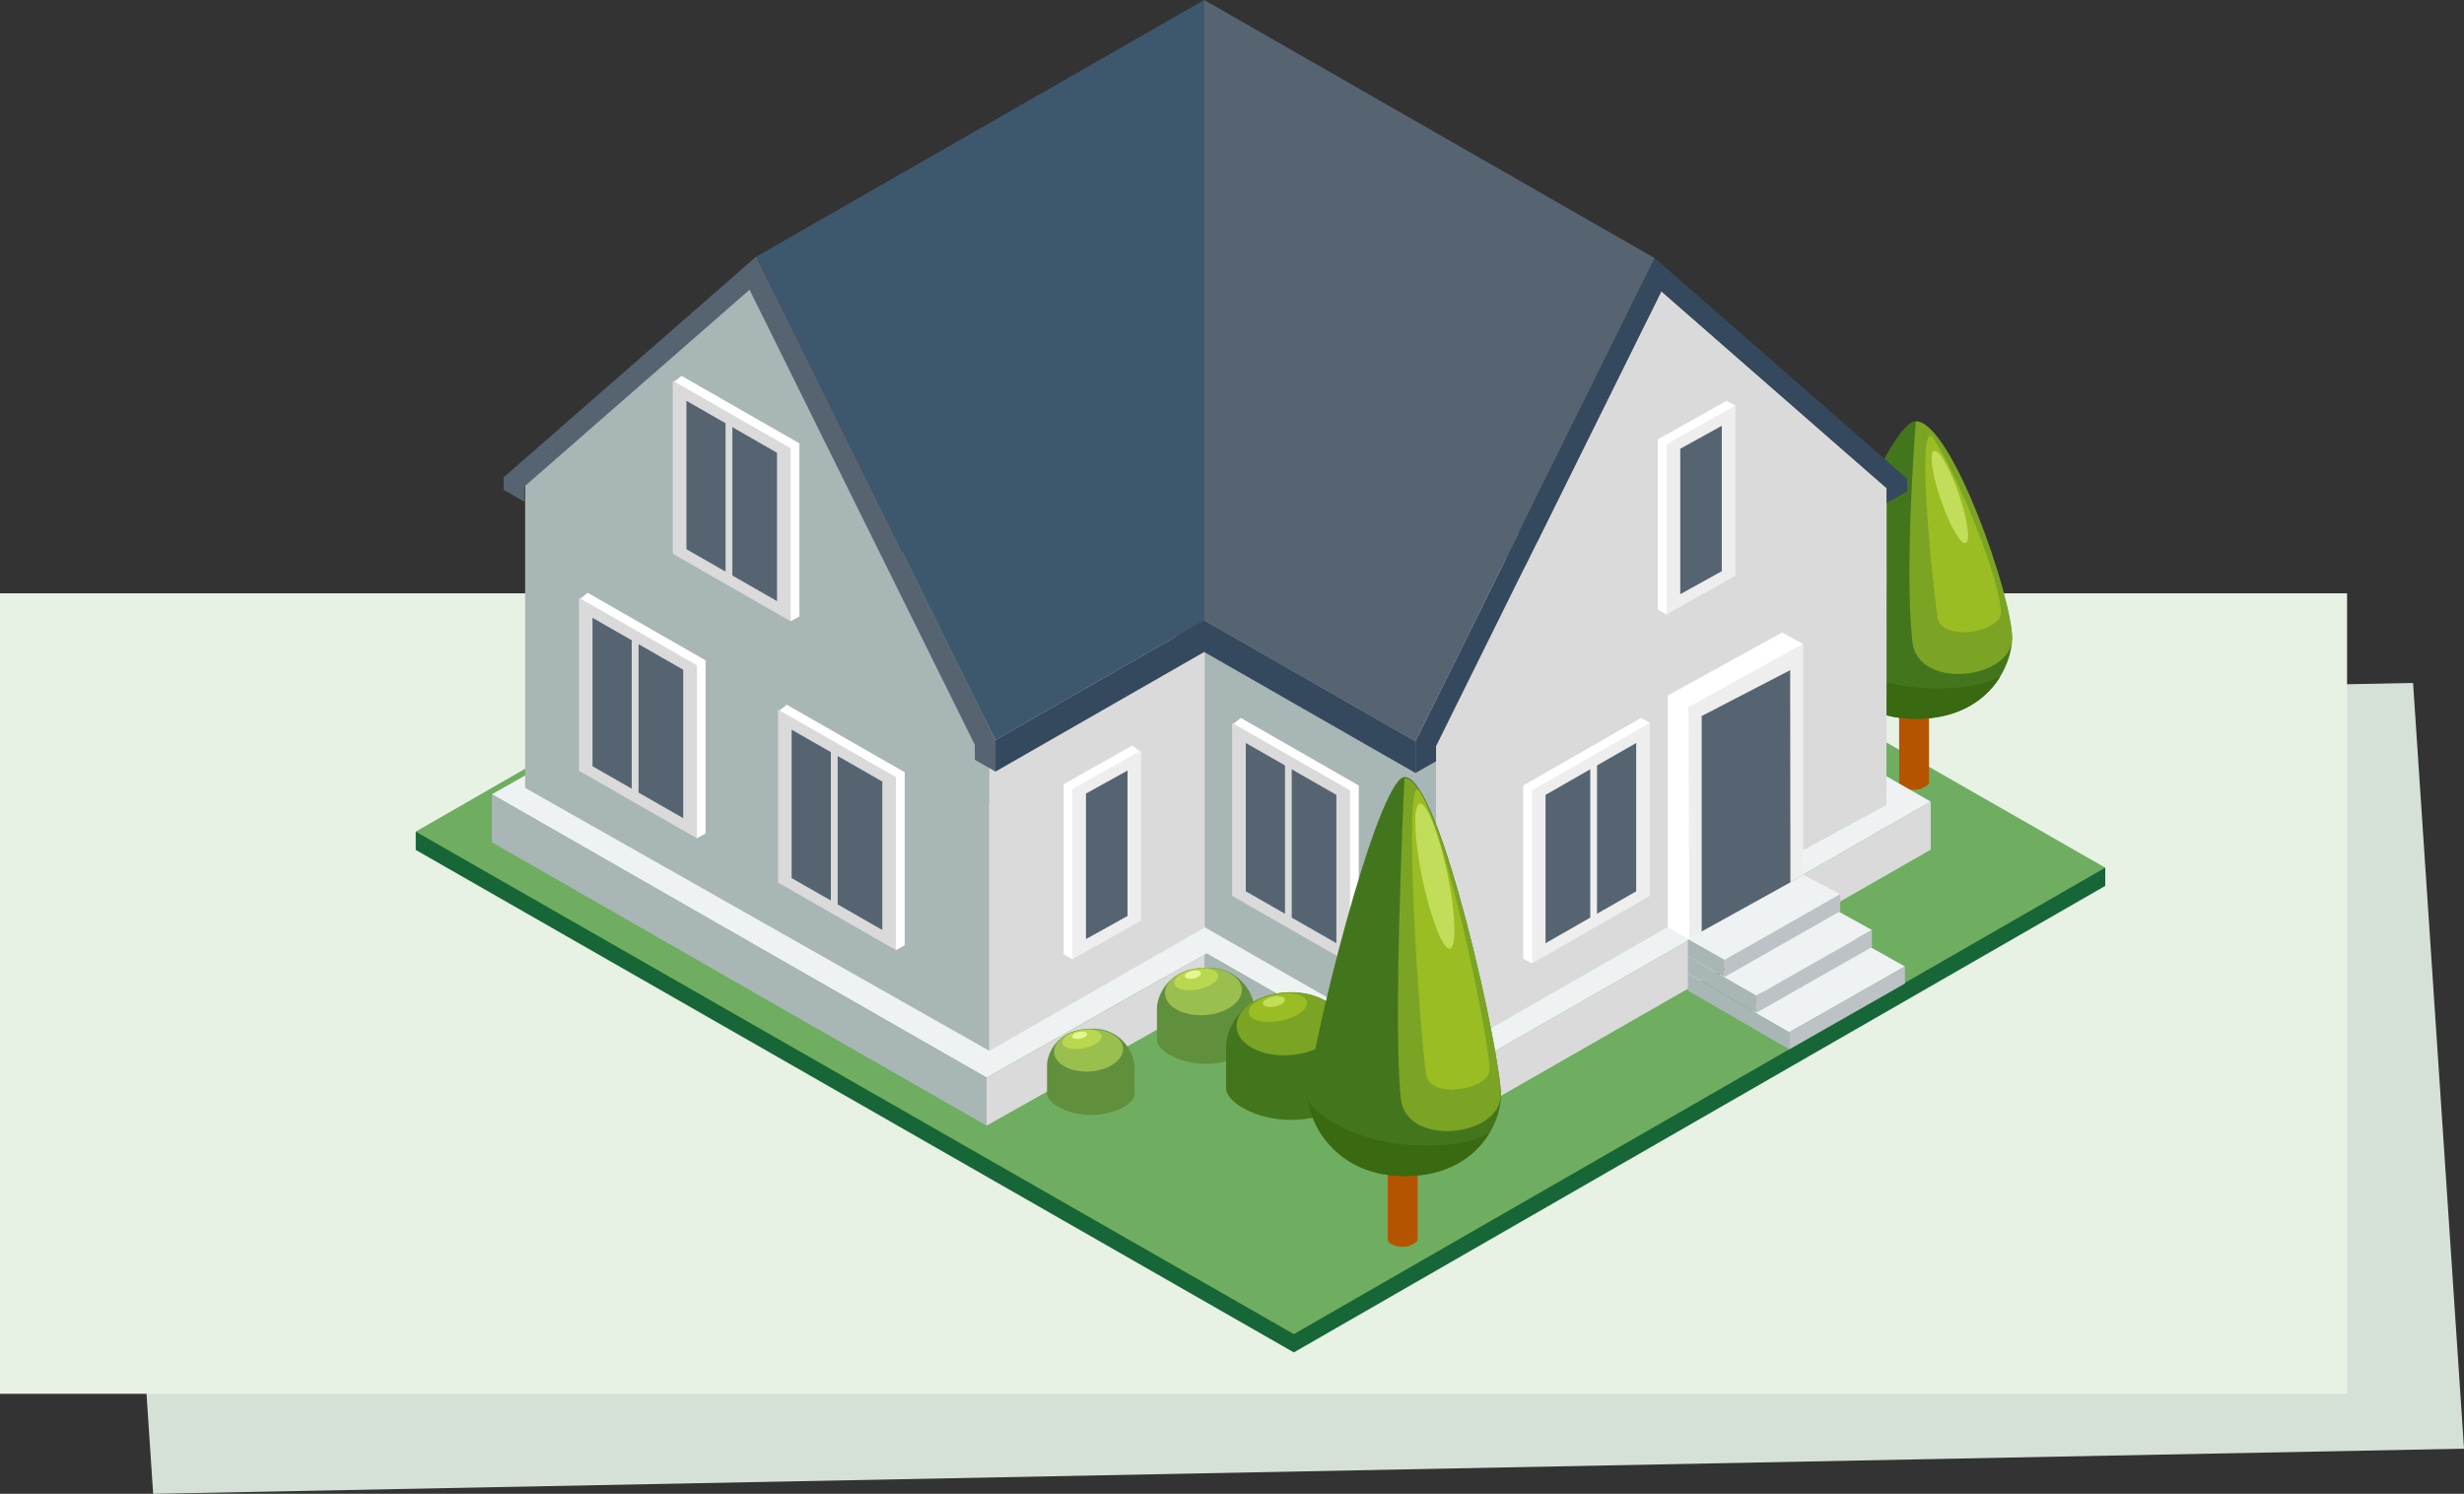 <svg xmlns="http://www.w3.org/2000/svg" width="281.53" height="170.7" viewBox="0 0 281.53 170.7">
  <rect x="0" y="0" width="281.53" height="170.7" fill="#333333" stroke="none"/>
  <defs>
    <style>
      .cls-1 {
        isolation: isolate;
      }

      .cls-2 {
        fill: #d5e1d6;
      }

      .cls-2, .cls-3 {
        mix-blend-mode: multiply;
      }

      .cls-3 {
        fill: #e7f2e4;
      }

      .cls-4 {
        fill: #176637;
      }

      .cls-5 {
        fill: #6fad60;
      }

      .cls-6 {
        fill: #b55400;
      }

      .cls-7 {
        fill: #43761c;
      }

      .cls-8 {
        fill: #7ba425;
      }

      .cls-9 {
        fill: #9abd23;
      }

      .cls-10 {
        fill: #396910;
      }

      .cls-11 {
        fill: #c2dd59;
      }

      .cls-12 {
        fill: #fff;
      }

      .cls-13 {
        fill: #dadada;
      }

      .cls-14 {
        fill: #566472;
      }

      .cls-15 {
        fill: #eef2f2;
      }

      .cls-16 {
        fill: #a9b6b6;
      }

      .cls-17 {
        fill: #34495e;
      }

      .cls-18 {
        fill: #eee;
      }

      .cls-19 {
        fill: #bcc2c6;
      }

      .cls-20 {
        fill: #61903d;
      }

      .cls-21 {
        fill: #9abf4e;
      }

      .cls-22 {
        fill: #b9d850;
      }

      .cls-23 {
        fill: #e3f890;
      }

      .cls-24 {
        fill: #3d576d;
      }
    </style>
  </defs>
  <g class="cls-1">
    <g id="Layer_1" data-name="Layer 1">
      <polygon class="cls-2" points="281.53 165.54 17.5 170.7 11.68 83.19 275.71 78.04 281.53 165.54"/>
      <rect class="cls-3" y="67.8" width="268.17" height="91.47"/>
      <g>
        <g>
          <g>
            <polygon class="cls-4" points="147.83 154.54 240.54 101.23 240.54 99.15 47.5 95.03 47.5 97.12 147.83 154.54"/>
            <polygon class="cls-5" points="147.83 152.45 240.54 99.15 140.21 41.73 47.5 95.03 147.83 152.45"/>
          </g>
          <g>
            <path class="cls-6" d="M1038.2,475.12c.94,0,1.7.38,1.7.86v26a.49.49,0,0,1-.15.35v-.06a1.46,1.46,0,0,1-.65.38v.06a3.1,3.1,0,0,1-.9.13c-.94,0-1.71-.39-1.71-.86V476C1036.49,475.5,1037.26,475.12,1038.2,475.12Z" transform="translate(-819.5 -412.6)"/>
            <g>
              <path class="cls-7" d="M1038.39,460.74c4.12,0,11,20.4,11,24.82,0,3.05-2.71,9.19-11,9.19-7.89,0-11-6.14-11-9.19C1027.37,481.14,1035.34,460.74,1038.39,460.74Z" transform="translate(-819.5 -412.6)"/>
              <path class="cls-8" d="M1038,485.92c-.94-8.61.4-25.17.4-25.17,4.13,0,11.13,20.4,11,24.81C1049.29,490.27,1038.6,491.49,1038,485.92Z" transform="translate(-819.5 -412.6)"/>
              <path class="cls-9" d="M1044.12,484.84c2.07-.07,4-1.11,4-2.15,0-3.53-4.55-15.09-7.77-20.11-1.85-2.13-.28,14.87.52,20.53.24,1.69,2.54,1.75,3.24,1.73Z" transform="translate(-819.5 -412.6)"/>
              <path class="cls-10" d="M1037.56,491.05c7.12.88,10.49-1.14,10.49-1.14-1.54,2.51-4.53,4.84-9.66,4.84-7.46,0-10.67-5.49-11-8.67C1028.19,487.84,1032.6,490.45,1037.56,491.05Z" transform="translate(-819.5 -412.6)"/>
              <path class="cls-11" d="M1041.26,469.74c1,2.91,2.26,5.11,2.83,4.92s.22-2.71-.78-5.62-2.27-5.11-2.84-4.92S1040.26,466.83,1041.26,469.74Z" transform="translate(-819.5 -412.6)"/>
            </g>
          </g>
          <g>
            <g>
              <g>
                <polygon class="cls-12" points="118.09 69.56 119.09 68.78 132.56 76.49 132.56 96.27 131.56 96.82 118.09 69.56"/>
                <polygon class="cls-13" points="118.09 89.11 118.09 69.33 131.56 77.05 131.56 96.82 118.09 89.11"/>
                <polygon class="cls-14" points="130.01 77.56 119.65 71.63 119.65 88.59 130.01 94.52 130.01 77.56"/>
              </g>
              <polygon class="cls-13" points="124.91 74.09 124.91 92.07 124.13 91.63 124.13 73.64 124.91 74.09"/>
            </g>
            <g>
              <g>
                <polygon class="cls-15" points="164.08 59.22 107.57 91.6 164.08 123.98 220.6 91.6 164.08 59.22"/>
                <g>
                  <polygon class="cls-13" points="220.6 97.09 164.08 129.47 164.08 123.98 220.6 91.6 220.6 97.09"/>
                  <polygon class="cls-16" points="164.08 129.47 107.57 97.09 107.57 91.6 164.08 123.98 164.08 129.47"/>
                </g>
              </g>
              <g>
                <polygon class="cls-15" points="83.94 75.11 56.2 90.76 112.72 123.14 140.46 107.49 83.94 75.11"/>
                <g>
                  <polygon class="cls-13" points="137.61 109.12 112.72 123.14 112.72 128.63 137.61 114.61 137.61 109.12"/>
                  <polygon class="cls-16" points="112.72 128.63 56.2 96.25 56.2 90.76 112.72 123.14 112.72 128.63"/>
                </g>
              </g>
              <polygon class="cls-16" points="164.08 121.1 164.08 85.27 112.6 55.78 112.6 91.6 164.08 121.1"/>
              <polygon class="cls-16" points="113.04 120.08 113.04 84.25 85.71 31.36 60 54.21 60 90.03 113.04 120.08"/>
              <polygon class="cls-13" points="137.65 70.15 113.04 84.25 113.04 120.08 137.65 105.98 137.65 70.15"/>
              <polygon class="cls-13" points="189.82 33.28 215.56 55.78 215.56 64.93 215.54 91.98 202.9 98.86 164.08 121.1 164.08 85.27 189.82 33.28"/>
              <polygon class="cls-14" points="189.07 29.5 161.73 84.72 110.25 55.23 137.59 0 189.07 29.5"/>
              <polygon class="cls-17" points="217.92 54.71 217.92 56.15 215.56 57.49 215.56 55.78 189.82 33.28 164.08 85.27 164.08 86.99 161.73 88.33 161.73 84.72 189.07 29.5 217.92 54.71"/>
              <polygon class="cls-17" points="161.73 88.33 161.73 84.72 110.25 55.23 110.25 58.84 161.73 88.33"/>
            </g>
            <g>
              <g>
                <polygon class="cls-12" points="140.78 82.83 141.78 82.04 155.25 89.76 155.25 109.53 154.25 110.09 140.78 82.83"/>
                <polygon class="cls-13" points="140.78 102.37 140.78 82.6 154.25 90.31 154.25 110.09 140.78 102.37"/>
                <polygon class="cls-14" points="152.69 90.83 142.34 84.9 142.34 101.85 152.69 107.78 152.69 90.83"/>
              </g>
              <polygon class="cls-13" points="147.59 87.35 147.59 105.34 146.82 104.89 146.82 86.91 147.59 87.35"/>
            </g>
            <g>
              <g>
                <polygon class="cls-12" points="188.51 82.6 187.51 82.04 174.04 89.76 174.04 109.53 175.04 110.09 188.51 82.6"/>
                <polygon class="cls-18" points="188.51 102.37 188.51 82.6 175.04 90.31 175.04 110.09 188.51 102.37"/>
                <polygon class="cls-14" points="176.59 90.83 186.95 84.9 186.95 101.85 176.59 107.78 176.59 90.83"/>
              </g>
              <polygon class="cls-18" points="181.7 87.35 181.7 105.34 182.47 104.89 182.47 86.91 181.7 87.35"/>
            </g>
            <g>
              <polygon class="cls-12" points="198.28 46.35 197.28 45.79 189.42 50.21 189.42 69.65 190.42 70.21 198.28 46.35"/>
              <polygon class="cls-18" points="198.28 65.79 198.28 46.35 190.42 50.76 190.42 70.21 198.28 65.79"/>
              <polygon class="cls-14" points="191.98 51.28 196.73 48.65 196.73 65.27 191.98 67.9 191.98 51.28"/>
            </g>
            <g>
              <polygon class="cls-12" points="205.98 73.58 203.62 72.28 190.56 79.47 190.56 105.93 193.03 107.38 205.98 73.58"/>
              <polygon class="cls-18" points="206.03 99.95 206.03 73.57 192.92 80.78 193.03 107.38 206.03 99.95"/>
              <polygon class="cls-14" points="204.54 76.58 194.43 81.82 194.43 106.59 204.57 100.84 204.54 76.58"/>
            </g>
            <g>
              <polygon class="cls-12" points="130.39 85.98 129.38 85.19 121.53 89.61 121.53 109.05 122.53 109.61 130.39 85.98"/>
              <polygon class="cls-18" points="130.39 105.19 130.39 85.75 122.53 90.16 122.53 109.61 130.39 105.19"/>
              <polygon class="cls-14" points="124.08 90.68 128.83 88.05 128.83 104.67 124.08 107.31 124.08 90.68"/>
            </g>
            <g>
              <polygon class="cls-15" points="217.65 110.44 206.07 103.94 200.24 115.58 204.43 117.96 217.65 110.44"/>
              <polygon class="cls-16" points="204.43 119.91 192.85 113.19 192.85 111.24 204.43 117.96 204.43 119.91"/>
              <polygon class="cls-19" points="204.43 119.91 217.65 112.39 217.65 110.44 204.43 117.96 204.43 119.91"/>
            </g>
            <g>
              <polygon class="cls-15" points="213.88 106.27 206.07 101.95 196.47 111.41 200.66 113.79 213.88 106.27"/>
              <polygon class="cls-16" points="200.66 115.74 192.85 111.21 192.85 109.26 200.66 113.79 200.66 115.74"/>
              <polygon class="cls-19" points="200.66 115.74 213.88 108.22 213.88 106.27 200.66 113.79 200.66 115.74"/>
            </g>
            <g>
              <polygon class="cls-15" points="210.26 102.17 206.07 100 192.85 107.31 197.04 109.69 210.26 102.17"/>
              <polygon class="cls-16" points="197.04 111.64 192.85 109.26 192.85 107.31 197.04 109.69 197.04 111.64"/>
              <polygon class="cls-19" points="197.04 111.64 210.26 104.12 210.26 102.17 197.04 109.69 197.04 111.64"/>
            </g>
          </g>
          <g>
            <g>
              <path class="cls-20" d="M957.28,534.16c-3.15,0-5.59-1.59-5.59-2.7v-3.6c0-1.55,1.37-4.67,5.59-4.67a5.25,5.25,0,0,1,5.58,4.67v3.64C962.86,532.59,960.54,534.16,957.28,534.16Z" transform="translate(-819.5 -412.6)"/>
              <g>
                <path class="cls-21" d="M952.61,526.2c.12,1.49,2.19,2.56,4.61,2.39s4.29-1.52,4.17-3-2.19-2.56-4.62-2.39S952.49,524.71,952.61,526.2Z" transform="translate(-819.5 -412.6)"/>
                <path class="cls-22" d="M953.67,525c.13.63,1.35.92,2.73.65s2.41-1,2.29-1.63-1.35-.92-2.73-.65S953.55,524.35,953.67,525Z" transform="translate(-819.5 -412.6)"/>
                <path class="cls-23" d="M954.87,524.16c0,.24.51.35,1,.25s.91-.38.86-.62-.51-.35-1-.25S954.83,523.92,954.87,524.16Z" transform="translate(-819.5 -412.6)"/>
              </g>
            </g>
            <g>
              <path class="cls-7" d="M967,540.57c-4.17,0-7.41-2.11-7.41-3.59V532.2c0-2.05,1.82-6.19,7.41-6.19,5.31,0,7.42,4.14,7.42,6.19V537C974.4,538.48,971.32,540.57,967,540.57Z" transform="translate(-819.5 -412.6)"/>
              <g>
                <path class="cls-8" d="M960.79,530c.17,2,2.91,3.4,6.12,3.17s5.69-2,5.53-4-2.91-3.4-6.12-3.17S960.63,528,960.79,530Z" transform="translate(-819.5 -412.6)"/>
                <path class="cls-9" d="M962.2,528.39c.17.83,1.79,1.22,3.62.86s3.2-1.33,3-2.16-1.78-1.22-3.61-.86S962,527.55,962.2,528.39Z" transform="translate(-819.5 -412.6)"/>
                <path class="cls-11" d="M963.79,527.3c.07.31.68.46,1.38.32s1.21-.5,1.15-.82-.68-.46-1.38-.32S963.73,527,963.79,527.3Z" transform="translate(-819.5 -412.6)"/>
              </g>
            </g>
            <g>
              <path class="cls-20" d="M944.13,540c-2.83,0-5-1.42-5-2.42v-3.23c0-1.39,1.23-4.19,5-4.19a4.72,4.72,0,0,1,5,4.19v3.27C949.14,538.63,947.06,540,944.13,540Z" transform="translate(-819.5 -412.6)"/>
              <g>
                <path class="cls-21" d="M939.94,532.9c.11,1.33,2,2.29,4.14,2.14s3.85-1.36,3.73-2.69-2-2.29-4.13-2.14S939.83,531.56,939.94,532.9Z" transform="translate(-819.5 -412.6)"/>
                <path class="cls-22" d="M940.9,531.81c.11.56,1.2.82,2.44.58s2.16-.9,2-1.46-1.2-.83-2.44-.58S940.79,531.24,940.9,531.81Z" transform="translate(-819.5 -412.6)"/>
                <path class="cls-23" d="M942,531.07c0,.21.46.31.93.22s.82-.34.78-.55-.46-.32-.93-.22S941.93,530.86,942,531.07Z" transform="translate(-819.5 -412.6)"/>
              </g>
            </g>
          </g>
          <g>
            <path class="cls-6" d="M979.77,527.36c.94,0,1.7.38,1.7.85v26a.52.52,0,0,1-.15.35v-.06a1.55,1.55,0,0,1-.65.37v.06a2.79,2.79,0,0,1-.9.13c-.94,0-1.71-.38-1.71-.85v-26C978.06,527.74,978.83,527.36,979.77,527.36Z" transform="translate(-819.5 -412.6)"/>
            <g>
              <path class="cls-7" d="M980,501.39c4.12,0,11,32,11,36.4,0,3.05-2.71,9.2-11,9.2-7.89,0-11-6.15-11-9.2C968.94,533.38,976.91,501.39,980,501.39Z" transform="translate(-819.5 -412.6)"/>
              <path class="cls-8" d="M979.56,538.16c-.94-8.61.41-36.66.41-36.66,4.12,0,11.12,31.88,11,36.29C990.87,542.51,980.17,543.72,979.56,538.16Z" transform="translate(-819.5 -412.6)"/>
              <path class="cls-9" d="M985.69,537.07c2.07-.06,4-1.11,4-2.15,0-3.53-4.84-27-8.07-32-1.85-2.13,0,26.81.82,32.46.24,1.7,2.54,1.76,3.24,1.73Z" transform="translate(-819.5 -412.6)"/>
              <path class="cls-10" d="M979.13,543.29c7.12.87,10.49-1.15,10.49-1.15-1.54,2.51-4.53,4.85-9.66,4.85-7.46,0-10.67-5.5-11-8.68C969.76,540.07,974.17,542.68,979.13,543.29Z" transform="translate(-819.5 -412.6)"/>
              <path class="cls-11" d="M982,513c1,4.56,2.36,8.12,3.15,8s.68-4-.27-8.56-2.36-8.11-3.15-8S981.07,508.49,982,513Z" transform="translate(-819.5 -412.6)"/>
            </g>
          </g>
        </g>
        <polygon class="cls-24" points="137.59 0 86.4 29.33 113.74 84.56 137.59 70.89 137.59 0"/>
        <polygon class="cls-14" points="57.55 54.54 57.55 55.98 59.9 57.33 59.9 55.61 85.64 33.11 111.38 85.11 111.38 86.82 113.74 88.17 113.74 84.56 86.4 29.33 57.55 54.54"/>
        <polygon class="cls-17" points="137.59 70.89 113.74 84.56 113.74 88.17 137.59 74.5 137.59 70.89"/>
        <g>
          <g>
            <polygon class="cls-12" points="88.9 81.31 89.9 80.53 103.37 88.24 103.37 108.01 102.37 108.57 88.9 81.31"/>
            <polygon class="cls-13" points="88.9 100.85 88.9 81.08 102.37 88.8 102.37 108.57 88.9 100.85"/>
            <polygon class="cls-14" points="100.81 89.31 90.45 83.38 90.45 100.34 100.81 106.27 100.81 89.31"/>
          </g>
          <polygon class="cls-13" points="95.71 85.83 95.71 103.82 94.93 103.38 94.93 85.39 95.71 85.83"/>
        </g>
        <g>
          <g>
            <polygon class="cls-12" points="76.87 43.73 77.87 42.95 91.34 50.66 91.34 70.44 90.34 70.99 76.87 43.73"/>
            <polygon class="cls-13" points="76.87 63.28 76.87 43.5 90.34 51.22 90.34 70.99 76.87 63.28"/>
            <polygon class="cls-14" points="88.78 51.74 78.43 45.8 78.43 62.76 88.78 68.69 88.78 51.74"/>
          </g>
          <polygon class="cls-13" points="83.68 48.26 83.68 66.24 82.9 65.8 82.9 47.81 83.68 48.26"/>
        </g>
        <g>
          <g>
            <polygon class="cls-12" points="66.15 68.53 67.15 67.74 80.62 75.46 80.62 95.23 79.62 95.79 66.15 68.53"/>
            <polygon class="cls-13" points="66.15 88.07 66.15 68.3 79.62 76.02 79.62 95.79 66.15 88.07"/>
            <polygon class="cls-14" points="78.06 76.53 67.7 70.6 67.7 87.56 78.06 93.49 78.06 76.53"/>
          </g>
          <polygon class="cls-13" points="72.96 73.05 72.96 91.04 72.18 90.59 72.18 72.61 72.96 73.05"/>
        </g>
      </g>
    </g>
  </g>
</svg>
